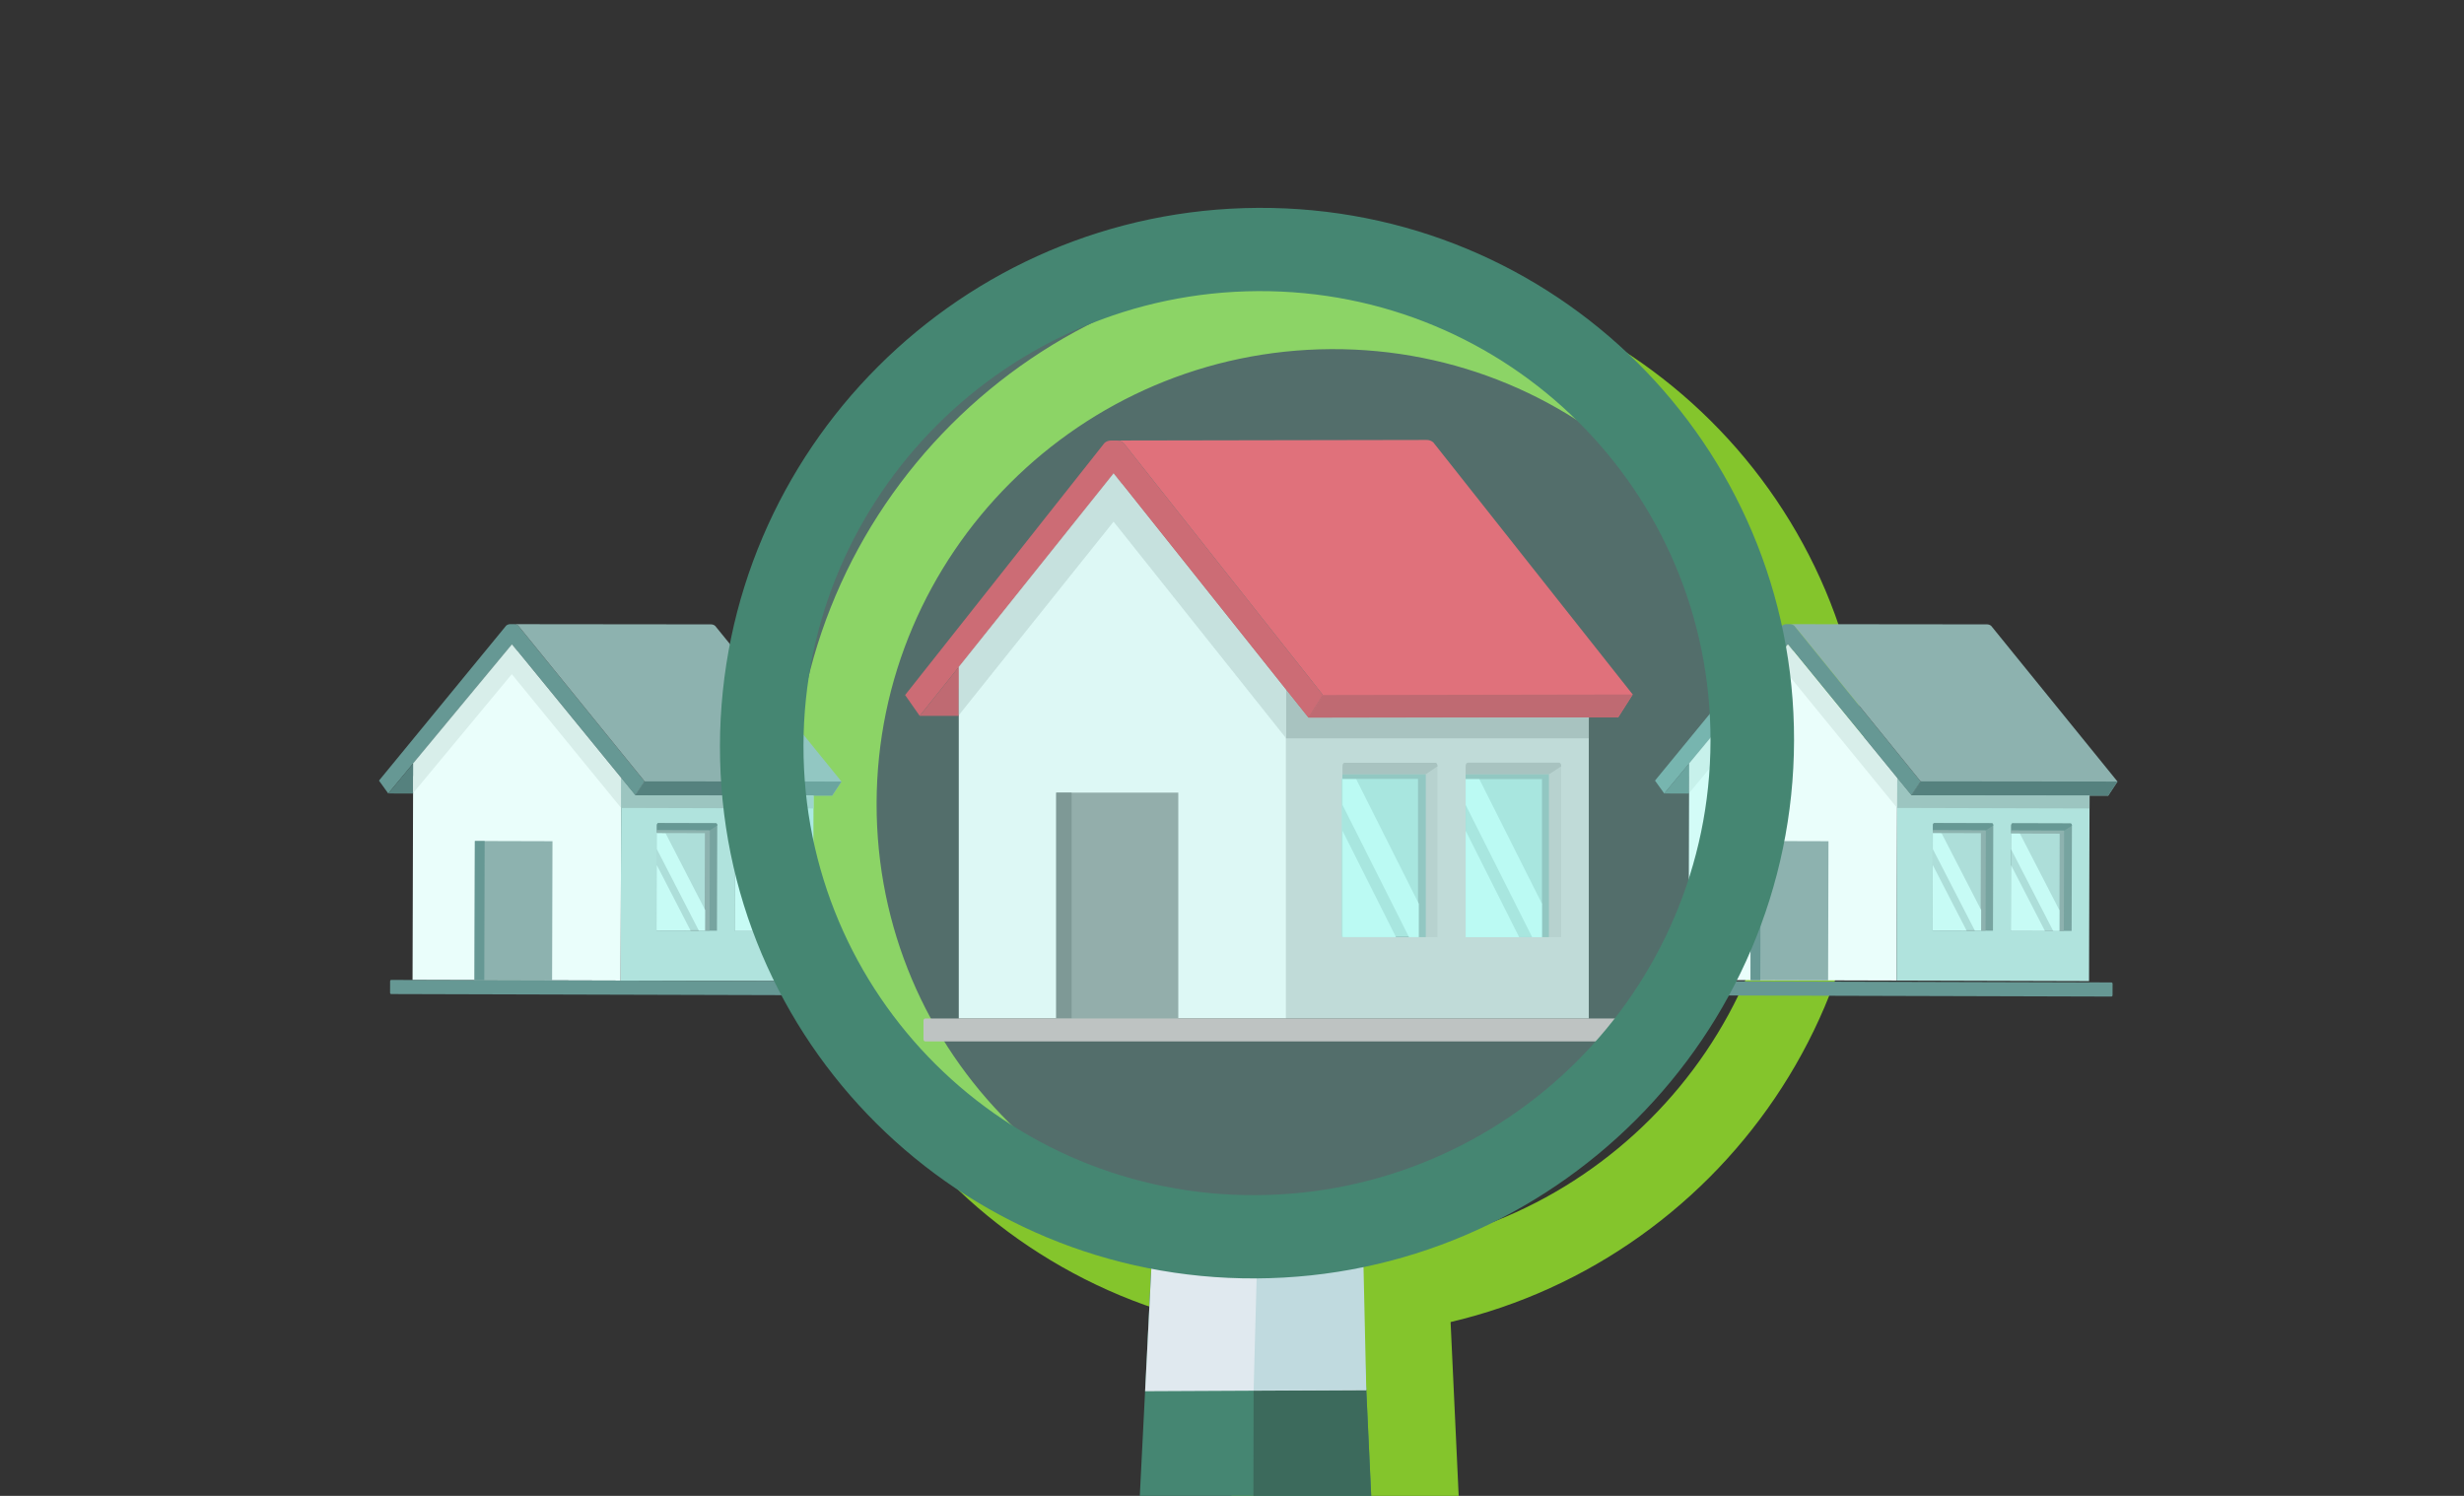 ﻿<?xml version="1.0" encoding="utf-8"?>
<svg width="280" height="170" viewBox="0 0 280 170" fill="none" xmlns="http://www.w3.org/2000/svg">
  <rect x="0" y="0" width="280" height="170" fill="#333333" stroke="none"/>
  <g clip-path="url(#clip0_842_11590)">
    <path d="M90.122 91.359C90.059 124.952 117.323 152.05 151.027 151.881C184.731 151.713 212.11 124.34 212.179 90.743C212.249 57.145 184.98 30.048 151.274 30.217C117.57 30.387 90.192 57.759 90.122 91.359ZM99.614 91.307C99.669 62.935 122.792 39.822 151.254 39.678C179.719 39.533 202.742 62.419 202.686 90.792C202.627 119.165 179.508 142.278 151.043 142.42C122.584 142.566 99.558 119.677 99.614 91.307Z" fill="#84C52C" />
    <path d="M73.248 88.797L72.189 90.401L70.592 88.446L66.162 83.024L63.456 79.711L59.134 74.421L58.17 73.241L57.26 74.338L45.725 88.239L44.117 90.177L43.067 88.713L44.125 87.424L45.733 85.465L57.349 71.308L57.519 71.101C57.646 70.996 57.81 70.932 57.989 70.933L58.425 70.934C58.604 70.935 58.767 70.999 58.893 71.105L59.062 71.313L63.464 76.739L68.569 83.031L70.6 85.534L73.247 88.797L73.248 88.797L73.248 88.797Z" fill="#669894" />
    <path d="M95.624 88.821L94.566 90.425L92.448 90.423L72.188 90.401L73.247 88.797C73.247 88.797 73.247 88.797 73.247 88.797L70.6 85.534L59.062 71.313L58.893 71.105C58.767 70.999 58.603 70.935 58.425 70.934L80.366 70.957L80.802 70.958C80.981 70.959 81.144 71.023 81.27 71.129L81.439 71.337L82.504 72.65L82.504 72.65L92.431 84.885L92.464 84.925L95.624 88.821L95.624 88.821Z" fill="#8DB2AF" />
    <path d="M95.624 88.822L94.565 90.425L92.448 90.423L72.188 90.402L73.247 88.797L92.453 88.818L95.624 88.822Z" fill="#55817E" />
    <path d="M70.592 88.447L70.528 111.438L46.881 111.372L46.95 86.763L57.261 74.338L58.171 73.241L59.135 74.422L70.592 88.447Z" fill="#EAFEFB" />
    <path d="M72.188 90.401L70.591 88.447L70.552 102.331L70.536 108.306L70.527 111.438L92.389 111.499L92.398 108.367L92.415 102.392L92.448 90.423L72.188 90.401Z" fill="#B0E3DD" />
    <path d="M58.17 73.241L57.26 74.338L46.302 87.544L44.117 90.177L45.349 90.18L46.94 90.185L46.945 88.258L58.783 73.992L58.17 73.241Z" fill="#55817E" />
    <path d="M62.782 95.602L53.964 95.577L53.92 111.391L62.738 111.416L62.782 95.602Z" fill="#8DB2AF" />
    <path d="M55.076 95.58L53.964 95.577L53.92 111.391L55.032 111.394L55.076 95.58Z" fill="#669894" />
    <path d="M90.443 93.837L90.41 105.796L83.511 105.777L83.544 93.818C83.545 93.68 83.612 93.568 83.693 93.568L90.296 93.586C90.378 93.587 90.444 93.699 90.444 93.837L90.443 93.837Z" fill="#77A4A0" />
    <path d="M81.506 93.812L81.473 105.772L74.614 105.753L74.648 93.793C74.648 93.656 74.715 93.543 74.796 93.544L81.36 93.562C81.441 93.562 81.507 93.675 81.506 93.812Z" fill="#77A4A0" />
    <path d="M89.558 94.397L83.544 94.38L83.512 105.777L89.526 105.794L89.558 94.397Z" fill="#8DB2AF" />
    <path d="M89.052 94.712L83.543 94.697L83.511 105.777L89.021 105.793L89.052 94.712Z" fill="#ADDED9" />
    <path d="M83.543 94.697L83.537 96.521L88.313 105.791L89.021 105.793L89.027 103.45L84.52 94.699L83.543 94.697Z" fill="#C7FBF5" />
    <path d="M83.533 98.332L83.512 105.777L87.374 105.788L83.533 98.332Z" fill="#C7FBF5" />
    <path d="M80.662 94.372L74.647 94.355L74.616 105.752L80.63 105.769L80.662 94.372Z" fill="#8DB2AF" />
    <path d="M80.101 94.638L74.592 94.622L74.561 105.703L80.07 105.718L80.101 94.638Z" fill="#ADDED9" />
    <path d="M74.646 94.672L74.641 96.496L79.416 105.766L80.124 105.768L80.131 103.425L75.623 94.675L74.646 94.672Z" fill="#C7FBF5" />
    <path d="M74.635 98.307L74.615 105.752L78.476 105.763L74.635 98.307Z" fill="#C7FBF5" />
    <path d="M81.506 93.812L80.641 94.372L74.646 94.356L74.648 93.793C74.648 93.656 74.715 93.543 74.796 93.544L81.36 93.562C81.441 93.562 81.507 93.675 81.506 93.812L81.506 93.812Z" fill="#669894" />
    <path d="M80.642 94.372L80.156 94.687L74.647 94.672L74.647 94.355L80.642 94.372Z" fill="#8DB3AF" />
    <path d="M90.443 93.837L89.552 94.397L83.543 94.38L83.544 93.818C83.545 93.68 83.612 93.568 83.693 93.568L90.296 93.586C90.378 93.587 90.444 93.699 90.444 93.837L90.443 93.837Z" fill="#669894" />
    <path d="M89.554 94.397L89.052 94.712L83.543 94.697L83.544 94.38L89.554 94.397Z" fill="#8DB3AF" />
    <path d="M70.592 88.447L70.583 91.822L58.161 76.616L46.941 90.138L46.95 86.763L57.261 74.338L58.171 73.241L59.135 74.422L70.592 88.447Z" fill="#D8EEEA" />
    <path d="M70.582 91.821L92.444 91.882L92.448 90.423L72.188 90.401L70.591 88.447L70.582 91.821Z" fill="#9CC5C0" />
    <path d="M94.94 111.506L44.457 111.365C44.387 111.365 44.33 111.434 44.33 111.519L44.326 112.818C44.326 112.903 44.383 112.972 44.453 112.972L94.935 113.113C95.005 113.114 95.062 113.045 95.063 112.959L95.066 111.661C95.067 111.575 95.01 111.506 94.94 111.506Z" fill="#669894" />
    <path d="M218.249 88.797L217.19 90.401L215.593 88.446L211.163 83.024L208.457 79.711L204.136 74.421L203.172 73.241L202.262 74.338L190.726 88.239L189.118 90.177L188.068 88.713L189.126 87.424L190.734 85.465L202.351 71.308L202.521 71.101C202.647 70.996 202.811 70.932 202.99 70.933L203.426 70.934C203.605 70.934 203.769 70.999 203.895 71.105L204.064 71.313L208.466 76.739L213.57 83.03L215.601 85.534L218.249 88.797L218.249 88.797L218.249 88.797Z" fill="#669894" />
    <path d="M240.625 88.821L239.567 90.425L237.449 90.423L217.189 90.401L218.248 88.797C218.248 88.797 218.248 88.797 218.248 88.797L215.601 85.534L204.063 71.313L203.894 71.105C203.768 70.999 203.604 70.935 203.426 70.934L225.367 70.957L225.803 70.958C225.981 70.958 226.145 71.023 226.271 71.129L226.44 71.337L227.505 72.65L227.505 72.65L237.432 84.885L237.465 84.925L240.625 88.821L240.625 88.821Z" fill="#8DB2AF" />
    <path d="M240.625 88.821L239.566 90.425L237.449 90.423L217.189 90.401L218.248 88.797L237.454 88.818L240.625 88.821Z" fill="#55817E" />
    <path d="M215.593 88.447L215.529 111.438L191.882 111.372L191.951 86.763L202.262 74.338L203.172 73.241L204.136 74.421L215.593 88.447Z" fill="#EAFEFB" />
    <path d="M217.19 90.401L215.593 88.446L215.554 102.33L215.537 108.306L215.529 111.437L237.391 111.499L237.399 108.367L237.416 102.392L237.449 90.423L217.19 90.401Z" fill="#B0E3DD" />
    <path d="M203.171 73.241L202.261 74.338L191.303 87.544L189.118 90.177L190.35 90.18L191.941 90.185L191.946 88.258L203.784 73.992L203.171 73.241Z" fill="#55817E" />
    <path d="M207.783 95.602L198.965 95.577L198.921 111.391L207.739 111.416L207.783 95.602Z" fill="#8DB2AF" />
    <path d="M200.077 95.58L198.965 95.577L198.921 111.391L200.033 111.394L200.077 95.58Z" fill="#669894" />
    <path d="M235.446 93.837L235.412 105.796L228.513 105.777L228.547 93.818C228.547 93.68 228.614 93.568 228.695 93.568L235.299 93.586C235.38 93.587 235.446 93.699 235.446 93.837L235.446 93.837Z" fill="#77A4A0" />
    <path d="M226.508 93.812L226.474 105.771L219.616 105.752L219.649 93.793C219.65 93.655 219.716 93.543 219.797 93.543L226.361 93.562C226.442 93.562 226.508 93.675 226.508 93.812Z" fill="#77A4A0" />
    <path d="M234.559 94.397L228.545 94.38L228.513 105.777L234.527 105.794L234.559 94.397Z" fill="#8DB2AF" />
    <path d="M234.053 94.712L228.543 94.697L228.513 105.777L234.022 105.793L234.053 94.712Z" fill="#ADDED9" />
    <path d="M228.543 94.697L228.538 96.521L233.314 105.791L234.022 105.793L234.028 103.45L229.521 94.699L228.543 94.697Z" fill="#C7FBF5" />
    <path d="M228.534 98.332L228.513 105.777L232.375 105.788L228.534 98.332Z" fill="#C7FBF5" />
    <path d="M225.662 94.372L219.648 94.355L219.617 105.752L225.631 105.769L225.662 94.372Z" fill="#8DB2AF" />
    <path d="M225.102 94.637L219.593 94.622L219.562 105.703L225.071 105.718L225.102 94.637Z" fill="#ADDED9" />
    <path d="M219.647 94.672L219.642 96.496L224.418 105.766L225.126 105.768L225.132 103.425L220.625 94.674L219.647 94.672Z" fill="#C7FBF5" />
    <path d="M219.636 98.307L219.615 105.752L223.477 105.763L219.636 98.307Z" fill="#C7FBF5" />
    <path d="M226.508 93.812L225.643 94.372L219.648 94.355L219.649 93.793C219.65 93.655 219.716 93.543 219.797 93.543L226.361 93.562C226.442 93.562 226.508 93.675 226.508 93.812L226.508 93.812Z" fill="#669894" />
    <path d="M225.644 94.372L225.157 94.687L219.648 94.671L219.648 94.355L225.644 94.372Z" fill="#8DB3AF" />
    <path d="M235.446 93.837L234.555 94.397L228.545 94.38L228.547 93.818C228.547 93.68 228.614 93.568 228.695 93.568L235.299 93.586C235.38 93.587 235.446 93.699 235.446 93.837L235.446 93.837Z" fill="#669894" />
    <path d="M234.555 94.397L234.053 94.712L228.544 94.696L228.545 94.38L234.555 94.397Z" fill="#8DB3AF" />
    <path d="M215.593 88.447L215.584 91.821L203.162 76.616L191.942 90.138L191.951 86.763L202.262 74.338L203.172 73.241L204.136 74.421L215.593 88.447Z" fill="#D8EEEA" />
    <path d="M215.583 91.821L237.445 91.882L237.449 90.423L217.19 90.401L215.593 88.446L215.583 91.821Z" fill="#9CC5C0" />
    <path d="M239.939 111.649L189.457 111.508C189.386 111.508 189.329 111.577 189.329 111.662L189.326 112.961C189.325 113.046 189.382 113.115 189.452 113.115L239.935 113.256C240.005 113.256 240.062 113.187 240.062 113.102L240.066 111.803C240.066 111.718 240.009 111.649 239.939 111.649Z" fill="#669894" />
    <path d="M150.332 78.989L148.674 81.597L146.153 78.431L139.16 69.65L134.888 64.286L128.066 55.72L126.545 53.809L125.118 55.593L107.032 78.208L104.511 81.36L102.853 78.989L104.511 76.892L107.032 73.705L125.245 50.675L125.512 50.338C125.71 50.167 125.968 50.063 126.249 50.063L126.935 50.063C127.217 50.063 127.475 50.167 127.673 50.338L127.939 50.675L134.888 59.462L142.947 69.65L146.153 73.704L150.332 78.989L150.332 78.989L150.332 78.989Z" fill="#DF3141" />
    <path d="M185.535 78.926L183.877 81.534L180.546 81.54L148.673 81.597L150.332 78.989C150.332 78.989 150.332 78.989 150.332 78.989L146.153 73.704L127.939 50.675L127.673 50.338C127.474 50.167 127.216 50.063 126.935 50.063L161.452 50L162.138 50C162.419 50 162.678 50.104 162.876 50.275L163.142 50.612L164.824 52.738L164.824 52.738L180.494 72.552L180.546 72.617L185.535 78.926L185.535 78.926Z" fill="#FC384A" />
    <path d="M185.536 78.926L183.877 81.534L180.546 81.54L148.674 81.597L150.332 78.989L180.546 78.935L185.536 78.926Z" fill="#CD2E3D" />
    <path d="M146.153 78.431L146.153 115.748L108.952 115.748L108.952 75.807L125.118 55.593L126.544 53.809L128.066 55.72L146.153 78.431Z" fill="#F8F8F8" />
    <path d="M148.675 81.597L146.154 78.431L146.154 100.966L146.154 110.665L146.154 115.748L180.547 115.748L180.547 110.665L180.547 100.966L180.547 81.54L148.675 81.597Z" fill="#CECECE" />
    <path d="M126.545 53.809L125.119 55.593L107.937 77.076L104.511 81.36L106.451 81.36L108.952 81.36L108.952 78.232L127.513 55.024L126.545 53.809Z" fill="#CD2E3D" />
    <path d="M133.898 90.08L120.026 90.08L120.026 115.748L133.898 115.748L133.898 90.08Z" fill="#8F8F8F" />
    <path d="M121.776 90.08L120.026 90.08L120.026 115.748L121.776 115.748L121.776 90.08Z" fill="#707070" />
    <path d="M177.408 87.09L177.408 106.501L166.555 106.501L166.555 87.09C166.555 86.867 166.66 86.684 166.788 86.684L177.176 86.684C177.304 86.684 177.409 86.867 177.409 87.09L177.408 87.09Z" fill="#C2C2C2" />
    <path d="M163.35 87.091L163.35 106.501L152.56 106.501L152.56 87.091C152.56 86.867 152.664 86.685 152.792 86.685L163.118 86.685C163.246 86.685 163.35 86.867 163.35 87.091Z" fill="#C2C2C2" />
    <path d="M176.016 88.003L166.555 88.003L166.555 106.501L176.016 106.501L176.016 88.003Z" fill="#8DB2AF" />
    <path d="M175.222 88.517L166.555 88.517L166.555 106.502L175.222 106.502L175.222 88.517Z" fill="#ADDED9" />
    <path d="M166.555 88.517L166.555 91.478L174.108 106.502L175.222 106.502L175.222 102.699L168.092 88.517L166.555 88.517Z" fill="#C7FBF5" />
    <path d="M166.555 94.417L166.555 106.501L172.63 106.501L166.555 94.417Z" fill="#C7FBF5" />
    <path d="M162.021 88.003L152.56 88.003L152.56 106.501L162.021 106.501L162.021 88.003Z" fill="#8DB2AF" />
    <path d="M161.139 88.436L152.472 88.436L152.472 106.421L161.139 106.421L161.139 88.436Z" fill="#ADDED9" />
    <path d="M152.56 88.517L152.56 91.478L160.113 106.502L161.227 106.502L161.227 102.699L154.097 88.517L152.56 88.517Z" fill="#C7FBF5" />
    <path d="M152.56 94.417L152.56 106.501L158.636 106.501L152.56 94.417Z" fill="#C7FBF5" />
    <path d="M163.35 87.091L161.991 88.003L152.56 88.003L152.56 87.091C152.56 86.867 152.664 86.685 152.792 86.685L163.118 86.685C163.246 86.685 163.35 86.867 163.35 87.091L163.35 87.091Z" fill="#ACACAC" />
    <path d="M161.991 88.003L161.228 88.516L152.56 88.516L152.56 88.003L161.991 88.003Z" fill="#8DB3AF" />
    <path d="M177.408 87.09L176.009 88.003L166.555 88.003L166.555 87.09C166.555 86.867 166.66 86.684 166.788 86.684L177.176 86.684C177.304 86.684 177.409 86.867 177.409 87.09L177.408 87.09Z" fill="#ACACAC" />
    <path d="M176.009 88.003L175.222 88.516L166.555 88.516L166.555 88.003L176.009 88.003Z" fill="#8DB3AF" />
    <path d="M146.153 78.431L146.153 83.909L126.544 59.286L108.952 81.284L108.952 75.807L125.118 55.593L126.544 53.809L128.066 55.72L146.153 78.431Z" fill="#D7D7D7" />
    <path d="M146.154 83.909L180.547 83.909L180.547 81.54L148.675 81.597L146.154 78.431L146.154 83.909Z" fill="#ACACAC" />
    <path d="M184.561 115.747L105.142 115.747C105.032 115.747 104.942 115.859 104.942 115.998L104.942 118.106C104.942 118.244 105.032 118.356 105.142 118.356L184.561 118.356C184.671 118.356 184.761 118.244 184.761 118.106L184.761 115.998C184.761 115.859 184.671 115.747 184.561 115.747Z" fill="#CCACAF" />
    <g style="mix-blend-mode:screen" opacity="0.3">
      <path d="M88.89 84.724C88.83 114.429 112.936 138.384 142.733 138.236C172.528 138.085 196.735 113.888 196.794 84.185C196.853 54.485 172.751 30.527 142.953 30.675C113.153 30.826 88.951 55.023 88.89 84.724Z" fill="#9FF9EE" />
    </g>
    <path d="M164.572 144.482L168.636 231.88C168.633 233.536 167.287 234.886 165.623 234.895L139.801 235.022C138.139 235.029 136.792 233.692 136.796 232.039L141.223 144.599L164.572 144.482L164.572 144.482Z" fill="#84C52C" />
    <path d="M154.405 139.581L158.469 226.98C158.465 228.635 157.12 229.985 155.456 229.994L129.634 230.121C127.971 230.128 126.625 228.791 126.629 227.138L131.056 139.698L154.405 139.581Z" fill="#458672" />
    <path d="M142.469 152.87L130.383 152.929L131.055 139.698L154.403 139.581L158.468 226.98C158.464 228.636 157.118 229.985 155.455 229.994L142.307 230.056L142.468 152.869L142.469 152.87Z" fill="#3C6A5C" />
    <path d="M130.125 158.108L131.056 139.697L154.405 139.58L155.259 157.985L130.125 158.108Z" fill="#E0E9EF" />
    <path d="M142.456 158.022L142.948 139.663L154.846 139.606L155.258 157.961L142.456 158.022Z" fill="#C0DADF" />
    <path d="M81.813 84.765C81.749 118.359 109.013 145.457 142.718 145.288C176.422 145.12 203.801 117.747 203.869 84.15C203.939 50.551 176.67 23.455 142.964 23.624C109.26 23.793 81.883 51.165 81.813 84.765ZM91.305 84.714C91.36 56.342 114.482 33.229 142.944 33.085C171.409 32.94 194.432 55.826 194.376 84.199C194.317 112.571 171.198 135.684 142.734 135.826C114.274 135.973 91.249 113.083 91.305 84.714Z" fill="#458672" />
  </g>
  <defs>
    <clipPath id="clip0_842_11590">
      <rect width="280" height="170" fill="white" />
    </clipPath>
  </defs>
</svg>
